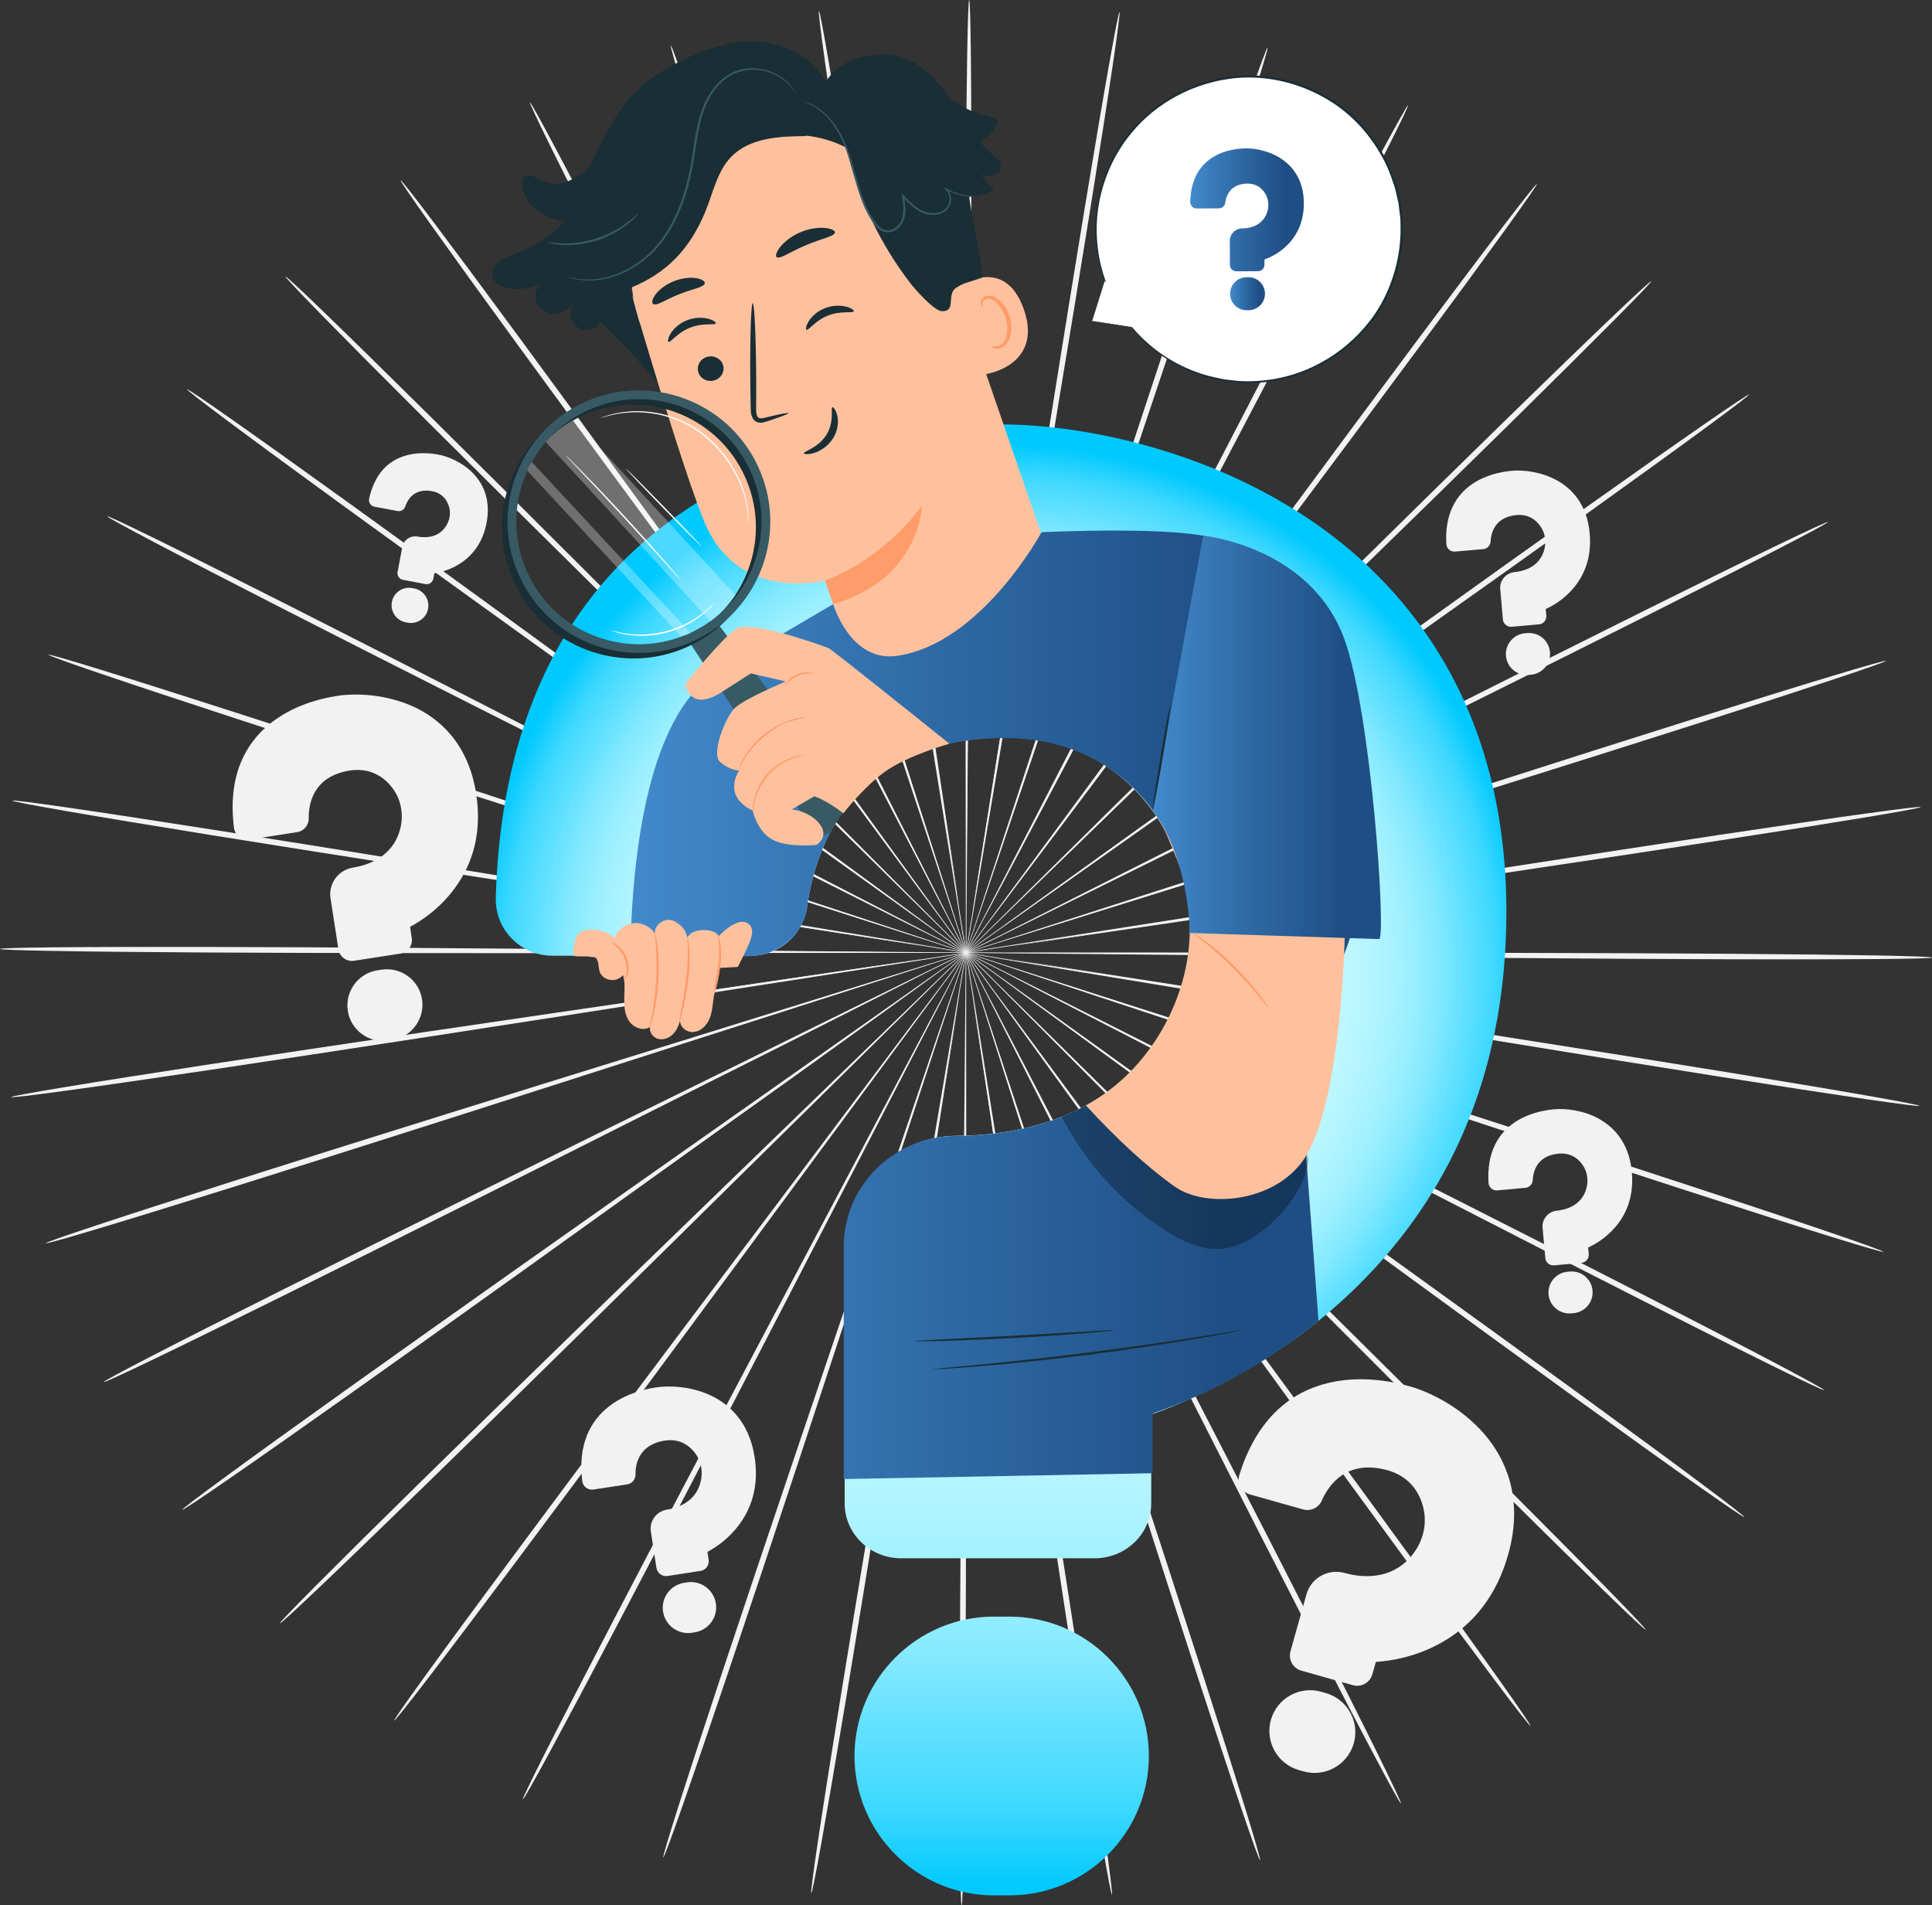 <?xml version="1.0" encoding="UTF-8"?>
<svg id="Layer_2" data-name="Layer 2" xmlns="http://www.w3.org/2000/svg" xmlns:xlink="http://www.w3.org/1999/xlink" viewBox="0 0 650 641.01">
  <rect x="0" y="0" width="650" height="641.01" fill="#333333" stroke="none"/>
  <defs>
    <style>
      .cls-1 {
        fill: url(#linear-gradient-2);
      }

      .cls-2 {
        fill: #fff;
      }

      .cls-3 {
        fill: url(#_70-3);
      }

      .cls-4 {
        fill: url(#radial-gradient);
      }

      .cls-5 {
        fill: url(#_70);
      }

      .cls-6 {
        opacity: .3;
      }

      .cls-7 {
        fill: url(#_70-4);
      }

      .cls-8 {
        fill: #ffc19d;
      }

      .cls-9 {
        fill: #ff9c6a;
      }

      .cls-10 {
        fill: #375a64;
      }

      .cls-11 {
        fill: url(#linear-gradient);
      }

      .cls-12 {
        fill: url(#_70-2);
      }

      .cls-13 {
        fill: #1a2e35;
      }

      .cls-14 {
        fill: #f2f2f2;
      }
    </style>
    <linearGradient id="_70" data-name="  70" x1="400.43" y1="70.59" x2="438.67" y2="70.59" gradientUnits="userSpaceOnUse">
      <stop offset="0" stop-color="#428acc"/>
      <stop offset=".42" stop-color="#2f6aa5"/>
      <stop offset=".83" stop-color="#1f4e84"/>
    </linearGradient>
    <linearGradient id="_70-2" data-name="  70" x1="413.84" y1="98.83" x2="425.59" y2="98.83" xlink:href="#_70"/>
    <radialGradient id="radial-gradient" cx="336.8" cy="326.57" fx="336.8" fy="326.57" r="177.03" gradientUnits="userSpaceOnUse">
      <stop offset="0" stop-color="#dbffff"/>
      <stop offset=".38" stop-color="#d9feff"/>
      <stop offset=".52" stop-color="#d2fcff"/>
      <stop offset=".62" stop-color="#c6f9ff"/>
      <stop offset=".7" stop-color="#b5f5ff"/>
      <stop offset=".77" stop-color="#9ff0ff"/>
      <stop offset=".83" stop-color="#84e9ff"/>
      <stop offset=".88" stop-color="#63e1ff"/>
      <stop offset=".94" stop-color="#3ed8ff"/>
      <stop offset=".98" stop-color="#15ceff"/>
      <stop offset="1" stop-color="#00c9ff"/>
    </radialGradient>
    <linearGradient id="linear-gradient" x1="337.01" y1="179.19" x2="337.01" y2="635.39" gradientUnits="userSpaceOnUse">
      <stop offset="0" stop-color="#dbffff"/>
      <stop offset=".38" stop-color="#d9feff"/>
      <stop offset=".52" stop-color="#d2fcff"/>
      <stop offset=".62" stop-color="#c6f9ff"/>
      <stop offset=".7" stop-color="#b5f5ff"/>
      <stop offset=".77" stop-color="#9ff0ff"/>
      <stop offset=".83" stop-color="#84e9ff"/>
      <stop offset=".88" stop-color="#63e1ff"/>
      <stop offset=".94" stop-color="#3ed8ff"/>
      <stop offset=".98" stop-color="#15ceff"/>
      <stop offset="1" stop-color="#00c9ff"/>
    </linearGradient>
    <linearGradient id="linear-gradient-2" x1="351.36" y1="179.19" x2="351.36" y2="635.39" xlink:href="#linear-gradient"/>
    <linearGradient id="_70-3" data-name="  70" x1="212.06" y1="338.03" x2="455.67" y2="338.03" xlink:href="#_70"/>
    <linearGradient id="_70-4" data-name="  70" x1="387.78" y1="248.07" x2="464.6" y2="248.07" xlink:href="#_70"/>
  </defs>
  <g id="Layer_2-2" data-name="Layer 2">
    <g>
      <g>
        <path class="cls-14" d="M417.61,321.46c-64.18-.61-122.27-1.16-164.37-1.56-21-.1-38.01-.18-49.81-.24-5.85,.01-10.4,.02-13.54,.03-1.52,.02-2.68,.04-3.52,.05-.79,.02-1.2,.04-1.2,.06s.41,.05,1.2,.08c.84,.02,2.01,.05,3.52,.08,3.14,.04,7.69,.1,13.54,.17,11.81,.06,28.81,.15,49.81,.27,42.1,.03,100.19,.06,164.38,.1,64.16,0,122.25,.08,164.31,.38,21.03,.15,38.05,.35,49.81,.57,5.88,.11,10.45,.23,13.54,.35,3.1,.12,4.72,.24,4.72,.35,0,.11-1.63,.22-4.72,.3-3.1,.09-7.66,.16-13.55,.21-11.76,.1-28.78,.13-49.81,.07-42.06-.12-100.15-.62-164.3-1.28Z"/>
        <path class="cls-14" d="M416.34,335.75c-63.31-10.44-120.6-19.89-162.12-26.74-20.73-3.32-37.52-6-49.17-7.86-5.78-.88-10.28-1.57-13.38-2.04-1.5-.21-2.66-.37-3.49-.49-.79-.1-1.19-.14-1.2-.12,0,.02,.39,.11,1.17,.26,.82,.15,1.97,.36,3.47,.62,3.1,.52,7.59,1.28,13.35,2.25,11.65,1.87,28.43,4.57,49.16,7.9,41.59,6.47,98.96,15.41,162.37,25.28,63.38,9.82,120.76,18.8,162.25,25.54,20.75,3.37,37.53,6.17,49.11,8.2,5.79,1.01,10.28,1.83,13.32,2.42,3.04,.59,4.63,.96,4.61,1.08-.02,.11-1.64-.03-4.72-.42-3.07-.39-7.6-1.01-13.42-1.86-11.64-1.7-28.45-4.28-49.22-7.56-41.53-6.56-98.84-15.97-162.1-26.46Z"/>
        <path class="cls-14" d="M412.8,349.65c-60.85-20.15-115.91-38.38-155.83-51.6-19.94-6.49-36.09-11.75-47.3-15.4-5.57-1.77-9.9-3.14-12.89-4.09-1.45-.44-2.57-.78-3.37-1.02-.76-.22-1.16-.32-1.16-.3,0,.02,.37,.17,1.12,.44,.79,.27,1.89,.66,3.32,1.16,2.98,1,7.29,2.44,12.82,4.29,11.21,3.66,27.35,8.93,47.29,15.44,40.04,12.85,95.27,30.58,156.31,50.17,61.02,19.53,116.25,37.31,156.15,50.42,19.95,6.55,36.08,11.93,47.19,15.73,5.56,1.9,9.86,3.41,12.77,4.46,2.91,1.06,4.41,1.67,4.38,1.78-.04,.11-1.62-.28-4.59-1.14-2.97-.86-7.34-2.18-12.95-3.92-11.22-3.48-27.42-8.64-47.4-15.11-39.96-12.93-95.05-31.12-155.86-51.31Z"/>
        <path class="cls-14" d="M407.1,362.83c-56.88-29.33-108.35-55.88-145.66-75.12-18.66-9.51-33.77-17.21-44.25-22.55-5.22-2.61-9.28-4.64-12.08-6.04-1.36-.66-2.41-1.17-3.16-1.54-.72-.34-1.09-.5-1.1-.48-.01,.02,.34,.23,1.03,.61,.74,.39,1.76,.94,3.1,1.66,2.78,1.44,6.81,3.54,11.98,6.23,10.48,5.35,25.58,13.06,44.24,22.58,37.48,18.91,89.2,44.99,146.35,73.81,57.14,28.77,108.84,54.89,146.16,74.03,18.66,9.56,33.72,17.37,44.09,22.85,5.19,2.74,9.2,4.89,11.9,6.39,2.7,1.5,4.09,2.33,4.04,2.43-.05,.1-1.55-.53-4.35-1.85-2.8-1.31-6.9-3.3-12.16-5.89-10.52-5.18-25.69-12.79-44.39-22.28-37.4-18.97-88.9-45.48-145.73-74.84Z"/>
        <path class="cls-14" d="M399.37,374.96c-51.53-37.74-98.16-71.9-131.96-96.65-16.92-12.27-30.62-22.2-40.14-29.1-4.74-3.38-8.43-6.01-10.97-7.83-1.24-.86-2.19-1.53-2.88-2-.65-.44-1-.66-1.01-.64-.01,.02,.3,.28,.92,.76,.67,.5,1.59,1.2,2.8,2.11,2.52,1.86,6.16,4.54,10.85,8,9.51,6.9,23.2,16.84,40.11,29.12,34.03,24.45,80.97,58.19,132.85,95.46,51.88,37.22,98.81,71,132.63,95.65,16.91,12.32,30.56,22.36,39.93,29.37,4.69,3.5,8.31,6.25,10.74,8.14,2.43,1.89,3.67,2.93,3.6,3.03-.07,.09-1.45-.77-4-2.49-2.56-1.73-6.29-4.32-11.08-7.69-9.57-6.74-23.35-16.6-40.32-28.85-33.93-24.5-80.6-58.63-132.08-96.39Z"/>
        <path class="cls-14" d="M389.81,385.75c-44.95-45.19-85.63-86.08-115.11-115.72-14.78-14.71-26.75-26.63-35.06-34.9-4.15-4.07-7.37-7.23-9.6-9.42-1.09-1.04-1.93-1.85-2.53-2.42-.58-.54-.88-.81-.9-.79-.02,.02,.25,.32,.79,.89,.58,.6,1.38,1.43,2.43,2.52,2.19,2.22,5.37,5.43,9.45,9.56,8.3,8.28,20.26,20.2,35.03,34.92,29.76,29.37,70.81,69.9,116.18,114.68,45.38,44.72,86.4,85.29,115.93,114.83,14.76,14.77,26.66,26.77,34.81,35.13,4.08,4.18,7.22,7.45,9.33,9.69,2.1,2.24,3.17,3.46,3.08,3.54-.08,.08-1.31-.98-3.56-3.08-2.25-2.1-5.54-5.23-9.73-9.29-8.39-8.13-20.45-19.98-35.27-34.68-29.66-29.41-70.38-70.27-115.27-115.47Z"/>
        <path class="cls-14" d="M378.68,394.95c-37.28-51.53-71.01-98.16-95.46-131.97-12.28-16.8-22.22-30.41-29.13-39.85-3.45-4.65-6.14-8.28-8-10.78-.91-1.2-1.61-2.12-2.11-2.78-.48-.62-.74-.93-.76-.92-.02,.01,.2,.35,.64,1,.48,.68,1.14,1.63,2,2.86,1.82,2.53,4.45,6.19,7.83,10.9,6.9,9.45,16.83,23.06,29.1,39.87,24.76,33.58,58.92,79.91,96.67,131.1,37.77,51.14,71.9,97.5,96.41,131.21,12.26,16.85,22.11,30.54,28.85,40.05,3.37,4.75,5.96,8.46,7.68,11,1.72,2.54,2.58,3.91,2.49,3.97-.09,.07-1.14-1.17-3.03-3.58-1.9-2.42-4.64-6.02-8.15-10.67-7.01-9.32-17.05-22.87-29.38-39.67-24.66-33.6-58.44-80.22-95.65-131.75Z"/>
        <path class="cls-14" d="M366.23,402.32c-28.65-56.65-54.57-107.91-73.36-145.06-9.47-18.49-17.13-33.46-22.45-43.85-2.67-5.13-4.76-9.12-6.19-11.88-.71-1.32-1.26-2.34-1.65-3.07-.38-.69-.58-1.03-.61-1.02-.02,.01,.14,.38,.47,1.09,.36,.74,.87,1.78,1.53,3.13,1.39,2.78,3.41,6.8,6.01,11.97,5.31,10.4,12.97,25.37,22.42,43.87,19.13,36.99,45.53,88.01,74.7,144.4,29.2,56.33,55.56,107.39,74.42,144.46,9.43,18.53,17,33.57,22.14,44,2.57,5.22,4.54,9.28,5.84,12.05,1.3,2.77,1.93,4.26,1.82,4.31-.11,.05-.94-1.33-2.43-4.01-1.49-2.68-3.63-6.66-6.36-11.8-5.45-10.28-13.22-25.22-22.73-43.71-19.03-36.99-45-88.24-73.58-144.88Z"/>
        <path class="cls-14" d="M352.75,407.67c-19.25-60.39-36.67-115.03-49.3-154.64-6.4-19.73-11.58-35.7-15.18-46.79-1.82-5.48-3.24-9.75-4.22-12.69-.49-1.42-.87-2.51-1.14-3.29-.26-.74-.41-1.11-.44-1.1-.02,0,.08,.4,.29,1.15,.24,.79,.57,1.9,1.01,3.33,.93,2.96,2.28,7.25,4.02,12.75,3.59,11.09,8.76,27.07,15.14,46.8,13,39.49,30.93,93.98,50.74,154.19,19.85,60.16,37.74,114.67,50.45,154.21,6.36,19.77,11.43,35.79,14.85,46.89,1.71,5.55,3.01,9.87,3.85,12.81,.84,2.94,1.23,4.5,1.11,4.54-.11,.04-.72-1.46-1.76-4.33-1.04-2.88-2.53-7.14-4.4-12.64-3.74-11-9.03-26.95-15.47-46.69-12.89-39.48-30.36-94.12-49.55-154.49Z"/>
        <path class="cls-14" d="M338.59,410.87c-9.38-62.62-17.87-119.29-24.02-160.36-3.17-20.48-5.74-37.05-7.52-48.56-.93-5.7-1.65-10.13-2.14-13.19-.26-1.47-.46-2.61-.6-3.42-.14-.77-.23-1.16-.25-1.16-.02,0,.01,.4,.11,1.18,.11,.82,.26,1.96,.46,3.44,.45,3.07,1.1,7.51,1.94,13.22,1.77,11.51,4.33,28.09,7.49,48.57,6.53,41.02,15.54,97.61,25.5,160.14,10,62.49,18.97,119.1,25.21,160.12,3.12,20.51,5.58,37.12,7.18,48.61,.8,5.75,1.39,10.21,1.76,13.25,.36,3.03,.49,4.64,.38,4.65-.12,.02-.47-1.55-1.05-4.55-.57-3-1.36-7.44-2.32-13.16-1.94-11.44-4.62-28.02-7.83-48.51-6.43-40.99-14.96-97.66-24.29-160.26Z"/>
        <path class="cls-14" d="M324.09,411.84c.58-63.3,1.1-120.58,1.48-162.1,.09-20.71,.16-37.48,.21-49.12-.02-5.77-.03-10.26-.04-13.36-.02-1.5-.04-2.65-.05-3.47-.02-.78-.04-1.18-.07-1.18-.02,0-.05,.4-.08,1.18-.02,.83-.05,1.98-.08,3.47-.04,3.1-.09,7.59-.16,13.36-.06,11.64-.14,28.41-.24,49.12,0,41.52,0,98.8,0,162.1,.05,63.27,0,120.56-.29,162.04-.14,20.74-.33,37.52-.55,49.12-.11,5.8-.23,10.3-.34,13.36-.12,3.05-.24,4.66-.35,4.66-.12,0-.22-1.6-.31-4.66-.09-3.05-.17-7.56-.22-13.36-.11-11.6-.15-28.38-.1-49.12,.09-41.48,.57-98.77,1.2-162.03Z"/>
        <path class="cls-14" d="M309.61,410.59c10.55-62.44,20.1-118.94,27.02-159.9,3.35-20.45,6.06-37,7.94-48.5,.89-5.7,1.58-10.14,2.06-13.2,.21-1.48,.38-2.62,.5-3.44,.1-.78,.14-1.18,.12-1.18-.03,0-.12,.39-.27,1.16-.15,.81-.36,1.95-.63,3.42-.53,3.06-1.29,7.48-2.27,13.17-1.89,11.49-4.62,28.04-7.98,48.49-6.54,41.02-15.56,97.6-25.53,160.14-9.91,62.51-18.98,119.1-25.8,160.03-3.4,20.46-6.24,37.02-8.28,48.44-1.02,5.71-1.85,10.14-2.45,13.14-.6,3-.97,4.56-1.09,4.54-.12-.02,.03-1.62,.42-4.65,.39-3.03,1.02-7.49,1.88-13.23,1.71-11.48,4.32-28.06,7.64-48.54,6.63-40.96,16.13-97.48,26.72-159.88Z"/>
        <path class="cls-14" d="M295.5,407.11c20.39-60.02,38.84-114.34,52.22-153.71,6.57-19.67,11.89-35.6,15.59-46.66,1.79-5.49,3.18-9.77,4.14-12.72,.45-1.43,.79-2.53,1.04-3.32,.23-.75,.33-1.14,.3-1.15-.02,0-.18,.36-.45,1.1-.28,.78-.67,1.87-1.17,3.28-1.01,2.94-2.47,7.19-4.34,12.65-3.7,11.06-9.04,26.98-15.62,46.64-13.01,39.49-30.95,93.97-50.78,154.18-19.77,60.19-37.76,114.67-51.03,154.02-6.63,19.68-12.07,35.58-15.92,46.55-1.92,5.48-3.45,9.73-4.52,12.59-1.07,2.87-1.69,4.35-1.8,4.32-.11-.04,.29-1.6,1.16-4.53,.87-2.93,2.21-7.24,3.97-12.77,3.52-11.07,8.75-27.04,15.29-46.75,13.09-39.42,31.5-93.76,51.93-153.73Z"/>
        <path class="cls-14" d="M282.14,401.49c29.71-56.11,56.6-106.89,76.08-143.69,9.63-18.41,17.43-33.31,22.84-43.66,2.64-5.15,4.7-9.15,6.12-11.91,.67-1.34,1.19-2.38,1.56-3.12,.34-.71,.51-1.07,.48-1.09-.02-.01-.23,.33-.62,1.02-.4,.73-.95,1.74-1.68,3.06-1.46,2.74-3.58,6.71-6.31,11.82-5.42,10.34-13.23,25.24-22.87,43.64-19.15,36.98-45.57,87.99-74.76,144.37-29.13,56.37-55.6,107.37-74.98,144.18-9.69,18.41-17.6,33.27-23.14,43.5-2.77,5.12-4.95,9.07-6.47,11.74-1.51,2.67-2.36,4.04-2.47,3.99-.1-.05,.54-1.53,1.87-4.29,1.33-2.76,3.34-6.81,5.96-12,5.25-10.38,12.96-25.35,22.57-43.79,19.21-36.9,46.06-87.7,75.8-143.76Z"/>
        <path class="cls-14" d="M269.83,393.88c38.24-50.84,72.84-96.85,97.93-130.2,12.43-16.7,22.49-30.21,29.48-39.6,3.43-4.67,6.09-8.31,7.93-10.82,.87-1.22,1.55-2.16,2.03-2.84,.45-.64,.67-.98,.65-1-.02-.01-.28,.29-.77,.91-.51,.66-1.22,1.57-2.14,2.76-1.88,2.48-4.6,6.08-8.1,10.7-6.99,9.38-17.07,22.89-29.51,39.58-24.77,33.57-58.95,79.89-96.72,131.07-37.71,51.18-71.93,97.48-96.91,130.85-12.49,16.69-22.65,30.15-29.75,39.4-3.55,4.62-6.33,8.2-8.25,10.6-1.92,2.4-2.97,3.63-3.07,3.56-.09-.07,.78-1.43,2.52-3.95,1.75-2.52,4.37-6.21,7.79-10.93,6.83-9.45,16.81-23.04,29.23-39.78,24.83-33.48,59.4-79.52,97.66-130.31Z"/>
        <path class="cls-14" d="M258.88,384.46c45.79-44.36,87.23-84.5,117.27-113.59,14.91-14.59,26.98-26.39,35.37-34.59,4.12-4.09,7.33-7.28,9.55-9.48,1.06-1.07,1.87-1.9,2.45-2.49,.55-.57,.82-.87,.8-.88-.02-.02-.32,.25-.9,.78-.61,.57-1.45,1.36-2.55,2.4-2.25,2.16-5.51,5.3-9.69,9.33-8.39,8.19-20.47,19.99-35.39,34.57-29.77,29.36-70.84,69.87-116.22,114.64-45.32,44.78-86.43,85.26-116.37,114.39-14.97,14.57-27.13,26.31-35.61,34.35-4.24,4.02-7.55,7.13-9.82,9.2-2.27,2.08-3.51,3.13-3.59,3.04-.08-.08,.99-1.29,3.12-3.51,2.12-2.22,5.3-5.46,9.42-9.6,8.24-8.28,20.24-20.18,35.15-34.81,29.8-29.27,71.22-69.45,117.02-113.75Z"/>
        <path class="cls-14" d="M249.55,373.49c52.23-36.79,99.5-70.09,133.76-94.22,17.03-12.12,30.82-21.93,40.39-28.75,4.72-3.41,8.39-6.06,10.92-7.9,1.21-.9,2.15-1.59,2.82-2.09,.63-.48,.94-.73,.93-.75-.01-.02-.36,.19-1.02,.63-.69,.47-1.65,1.13-2.9,1.98-2.56,1.79-6.28,4.39-11.05,7.73-9.58,6.81-23.37,16.61-40.41,28.72-34.04,24.44-80.99,58.16-132.88,95.42-51.83,37.28-98.83,70.97-132.99,95.15-17.08,12.1-30.95,21.82-40.59,28.47-4.82,3.33-8.58,5.88-11.15,7.58-2.57,1.7-3.96,2.55-4.03,2.45-.07-.09,1.18-1.12,3.63-2.99,2.45-1.87,6.1-4.58,10.82-8.04,9.44-6.92,23.18-16.83,40.21-28.99,34.06-24.34,81.3-57.68,133.54-94.41Z"/>
        <path class="cls-14" d="M242.07,361.21c57.42-28.29,109.39-53.88,147.05-72.44,18.74-9.35,33.92-16.91,44.45-22.17,5.2-2.64,9.25-4.7,12.04-6.12,1.34-.7,2.37-1.24,3.11-1.63,.7-.37,1.05-.58,1.04-.6s-.39,.14-1.1,.47c-.75,.36-1.81,.86-3.17,1.51-2.82,1.38-6.89,3.37-12.14,5.93-10.54,5.25-25.72,12.8-44.47,22.14-37.49,18.89-89.22,44.96-146.37,73.76-57.11,28.83-108.86,54.86-146.44,73.48-18.79,9.31-34.03,16.78-44.61,21.86-5.29,2.54-9.41,4.49-12.22,5.77-2.81,1.28-4.31,1.91-4.37,1.8-.05-.1,1.35-.93,4.06-2.4,2.72-1.47,6.75-3.59,11.96-6.28,10.42-5.38,25.56-13.05,44.31-22.44,37.5-18.79,89.45-44.43,146.87-72.66Z"/>
        <path class="cls-14" d="M236.63,347.93c61.22-19.02,116.62-36.24,156.78-48.72,20-6.32,36.19-11.44,47.44-15,5.56-1.8,9.88-3.2,12.87-4.17,1.44-.48,2.54-.86,3.33-1.12,.75-.26,1.13-.41,1.12-.43,0-.02-.4,.07-1.17,.29-.8,.24-1.92,.57-3.38,.99-3,.92-7.35,2.26-12.93,3.97-11.25,3.55-27.44,8.65-47.45,14.96-40.04,12.84-95.28,30.56-156.32,50.13-60.99,19.61-116.26,37.29-156.34,49.85-20.04,6.28-36.28,11.29-47.54,14.67-5.63,1.69-10.01,2.97-12.99,3.8-2.98,.83-4.57,1.21-4.6,1.1-.04-.11,1.48-.71,4.39-1.74,2.92-1.03,7.24-2.5,12.81-4.34,11.15-3.7,27.33-8.92,47.34-15.28,40.03-12.74,95.42-30,156.63-48.96Z"/>
        <path class="cls-14" d="M233.38,333.96c63.49-9.29,120.95-17.69,162.6-23.79,20.76-3.14,37.57-5.68,49.24-7.45,5.78-.92,10.27-1.63,13.37-2.12,1.49-.26,2.65-.45,3.47-.59,.78-.14,1.18-.23,1.17-.25,0-.02-.41,.01-1.2,.11-.83,.11-1.99,.26-3.49,.46-3.11,.44-7.61,1.09-13.4,1.92-11.67,1.76-28.48,4.29-49.24,7.41-41.59,6.47-98.97,15.39-162.37,25.25-63.36,9.9-120.76,18.78-162.35,24.96-20.79,3.09-37.63,5.52-49.29,7.11-5.83,.8-10.36,1.38-13.43,1.74-3.08,.36-4.7,.49-4.72,.37-.02-.11,1.57-.47,4.62-1.03,3.04-.57,7.54-1.34,13.35-2.3,11.6-1.92,28.41-4.57,49.19-7.75,41.56-6.37,99.02-14.82,162.49-24.05Z"/>
        <path class="cls-14" d="M232.39,319.67c64.19,.53,122.27,1.01,164.37,1.36,21,.07,38.01,.13,49.81,.18,5.85-.02,10.4-.04,13.54-.05,1.52-.02,2.69-.04,3.52-.05,.79-.02,1.2-.04,1.2-.07,0-.02-.41-.05-1.2-.08-.84-.02-2.01-.04-3.52-.08-3.14-.04-7.69-.09-13.54-.15-11.81-.05-28.81-.12-49.81-.21-42.1,.02-100.19,.06-164.38,.1-64.16,.09-122.25,.07-164.31-.18-21.03-.12-38.05-.3-49.81-.51-5.88-.1-10.45-.22-13.54-.33C1.62,319.48,0,319.37,0,319.25c0-.11,1.63-.22,4.72-.31,3.1-.09,7.66-.17,13.55-.23,11.76-.12,28.78-.16,49.81-.13,42.06,.07,100.15,.5,164.31,1.08Z"/>
        <path class="cls-14" d="M233.65,305.38c63.32,10.36,120.62,19.74,162.16,26.54,20.74,3.29,37.52,5.95,49.18,7.8,5.78,.87,10.28,1.55,13.39,2.02,1.5,.21,2.66,.37,3.49,.49,.79,.1,1.19,.14,1.2,.12,0-.02-.39-.11-1.17-.26-.82-.15-1.97-.35-3.47-.62-3.1-.52-7.59-1.27-13.35-2.23-11.66-1.86-28.44-4.53-49.17-7.84-41.6-6.42-98.98-15.28-162.4-25.08-63.39-9.74-120.78-18.65-162.29-25.34-20.75-3.34-37.54-6.13-49.12-8.14-5.79-1.01-10.29-1.82-13.33-2.41-3.04-.59-4.63-.96-4.61-1.07,.02-.11,1.64,.03,4.72,.41,3.07,.38,7.6,1.01,13.42,1.85,11.64,1.68,28.46,4.24,49.23,7.5,41.54,6.51,98.86,15.85,162.14,26.25Z"/>
        <path class="cls-14" d="M237.16,291.47c60.87,20.07,115.96,38.23,155.9,51.4,19.95,6.47,36.1,11.71,47.32,15.34,5.57,1.76,9.9,3.13,12.9,4.08,1.45,.44,2.57,.78,3.37,1.02,.76,.22,1.16,.32,1.16,.3,0-.02-.37-.17-1.12-.44-.79-.27-1.89-.66-3.32-1.15-2.98-.99-7.29-2.43-12.83-4.28-11.21-3.65-27.36-8.89-47.31-15.38-40.05-12.8-95.31-30.46-156.37-49.98-61.05-19.46-116.3-37.16-156.22-50.22-19.96-6.53-36.09-11.88-47.21-15.67-5.56-1.89-9.87-3.39-12.77-4.45-2.91-1.06-4.42-1.67-4.38-1.78,.04-.11,1.62,.28,4.59,1.14,2.97,.85,7.34,2.17,12.96,3.9,11.23,3.47,27.43,8.61,47.42,15.05,39.98,12.88,95.09,31,155.92,51.11Z"/>
        <path class="cls-14" d="M242.85,278.29c56.92,29.26,108.42,55.74,145.76,74.94,18.67,9.49,33.79,17.16,44.28,22.5,5.22,2.6,9.28,4.63,12.09,6.03,1.36,.66,2.41,1.17,3.16,1.53,.72,.34,1.09,.5,1.1,.48,.01-.02-.34-.23-1.03-.61-.74-.39-1.76-.94-3.1-1.65-2.78-1.44-6.81-3.53-11.99-6.21-10.49-5.34-25.6-13.03-44.27-22.53-37.51-18.86-89.26-44.88-146.44-73.63-57.18-28.69-108.91-54.76-146.25-73.85-18.67-9.54-33.75-17.33-44.12-22.79-5.19-2.73-9.2-4.88-11.91-6.37-2.7-1.49-4.1-2.33-4.04-2.43,.05-.1,1.55,.53,4.35,1.84,2.8,1.31,6.9,3.29,12.17,5.87,10.53,5.17,25.71,12.76,44.42,22.23,37.43,18.92,88.96,45.37,145.83,74.66Z"/>
        <path class="cls-14" d="M250.57,266.15c51.58,37.68,98.25,71.77,132.09,96.49,16.94,12.25,30.65,22.16,40.17,29.05,4.74,3.38,8.43,6,10.98,7.82,1.24,.86,2.2,1.53,2.88,2,.65,.44,1,.66,1.01,.64,.01-.02-.3-.28-.92-.76-.67-.5-1.59-1.2-2.8-2.11-2.52-1.85-6.17-4.54-10.86-7.98-9.52-6.89-23.22-16.82-40.15-29.07-34.06-24.41-81.05-58.09-132.97-95.3-51.93-37.16-98.9-70.87-132.75-95.49-16.93-12.3-30.58-22.32-39.97-29.32-4.69-3.5-8.32-6.24-10.75-8.13-2.43-1.89-3.68-2.93-3.61-3.02,.07-.09,1.45,.76,4.01,2.49,2.56,1.72,6.3,4.31,11.09,7.67,9.58,6.73,23.37,16.57,40.35,28.8,33.97,24.46,80.68,58.53,132.2,96.22Z"/>
        <path class="cls-14" d="M260.1,255.34c45.01,45.13,85.74,85.97,115.26,115.57,14.8,14.7,26.78,26.59,35.1,34.86,4.15,4.06,7.38,7.22,9.61,9.41,1.09,1.04,1.93,1.84,2.53,2.42,.58,.54,.88,.81,.9,.79,.02-.02-.25-.32-.79-.89-.58-.6-1.39-1.43-2.43-2.51-2.2-2.22-5.38-5.43-9.47-9.55-8.31-8.27-20.29-20.17-35.08-34.88-29.79-29.34-70.9-69.81-116.32-114.54-45.43-44.67-86.51-85.18-116.07-114.69-14.78-14.75-26.69-26.74-34.86-35.09-4.08-4.17-7.23-7.44-9.34-9.68-2.11-2.24-3.17-3.46-3.09-3.54,.08-.08,1.31,.98,3.57,3.07,2.26,2.09,5.54,5.22,9.74,9.28,8.41,8.12,20.47,19.95,35.32,34.64,29.69,29.37,70.47,70.19,115.42,115.33Z"/>
        <path class="cls-14" d="M271.23,246.13c37.34,51.48,71.14,98.08,95.63,131.85,12.3,16.79,22.26,30.38,29.18,39.81,3.46,4.65,6.15,8.27,8.01,10.77,.91,1.2,1.61,2.12,2.12,2.78,.48,.62,.74,.93,.76,.92,.02-.01-.2-.35-.64-1-.48-.68-1.14-1.63-2.01-2.85-1.82-2.53-4.46-6.19-7.84-10.89-6.91-9.44-16.86-23.04-29.15-39.83-24.81-33.55-59.03-79.84-96.84-130.98-37.84-51.09-72.03-97.41-96.57-131.09-12.28-16.84-22.15-30.51-28.9-40.01-3.38-4.75-5.97-8.46-7.7-10.99-1.73-2.54-2.59-3.9-2.49-3.97,.1-.07,1.14,1.17,3.04,3.58,1.9,2.41,4.65,6.01,8.16,10.66,7.02,9.31,17.08,22.85,29.43,39.64,24.7,33.57,58.54,80.14,95.82,131.63Z"/>
        <path class="cls-14" d="M283.67,238.75c28.72,56.61,54.71,107.84,73.55,144.97,9.49,18.48,17.17,33.44,22.51,43.82,2.68,5.13,4.77,9.12,6.21,11.87,.71,1.32,1.26,2.34,1.65,3.07,.38,.69,.59,1.03,.61,1.02,.02-.01-.14-.38-.48-1.09-.36-.74-.87-1.78-1.53-3.13-1.4-2.78-3.42-6.8-6.02-11.96-5.33-10.39-13-25.36-22.48-43.84-19.18-36.96-45.65-87.95-74.89-144.3-29.27-56.3-55.7-107.32-74.61-144.37-9.46-18.52-17.04-33.55-22.2-43.98-2.58-5.21-4.56-9.27-5.86-12.05-1.3-2.77-1.94-4.25-1.83-4.31,.1-.05,.94,1.33,2.43,4,1.49,2.68,3.64,6.65,6.37,11.79,5.46,10.27,13.25,25.2,22.78,43.68,19.07,36.97,45.11,88.18,73.77,144.79Z"/>
        <path class="cls-14" d="M297.14,233.38c19.33,60.36,36.82,114.98,49.5,154.58,6.42,19.72,11.62,35.68,15.24,46.77,1.83,5.48,3.26,9.74,4.24,12.69,.49,1.42,.87,2.51,1.14,3.29,.27,.74,.41,1.11,.44,1.1,.02,0-.08-.4-.3-1.15-.24-.79-.58-1.89-1.01-3.33-.94-2.96-2.29-7.24-4.04-12.75-3.6-11.09-8.79-27.06-15.2-46.78-13.05-39.48-31.05-93.94-50.94-154.12-19.93-60.14-37.89-114.62-50.65-154.15-6.38-19.76-11.47-35.78-14.91-46.87-1.72-5.55-3.02-9.87-3.86-12.81s-1.23-4.5-1.12-4.54c.11-.04,.72,1.46,1.77,4.33,1.05,2.88,2.54,7.13,4.41,12.63,3.75,10.99,9.06,26.94,15.53,46.67,12.94,39.46,30.48,94.08,49.75,154.43Z"/>
        <path class="cls-14" d="M311.3,230.16c9.46,62.61,18.02,119.27,24.22,160.33,3.2,20.47,5.79,37.04,7.58,48.55,.93,5.69,1.66,10.13,2.16,13.18,.26,1.47,.46,2.61,.6,3.42,.14,.77,.23,1.16,.26,1.16,.02,0-.01-.4-.11-1.18-.11-.82-.27-1.96-.47-3.44-.45-3.07-1.11-7.51-1.95-13.22-1.79-11.51-4.36-28.08-7.55-48.56-6.58-41.01-15.67-97.59-25.71-160.11-10.08-62.48-19.12-119.08-25.42-160.09-3.15-20.5-5.62-37.11-7.24-48.6-.81-5.74-1.41-10.21-1.77-13.25-.37-3.03-.5-4.64-.38-4.65,.12-.02,.48,1.55,1.05,4.55,.58,3,1.36,7.44,2.34,13.16,1.95,11.44,4.65,28.01,7.89,48.5,6.48,40.98,15.09,97.64,24.49,160.23Z"/>
        <path class="cls-14" d="M325.79,229.17c-.5,63.3-.95,120.58-1.27,162.1-.06,20.71-.11,37.48-.15,49.12,.02,5.77,.04,10.26,.06,13.36,.02,1.5,.04,2.65,.05,3.47,.02,.78,.04,1.18,.07,1.18,.02,0,.05-.4,.08-1.18,.02-.83,.04-1.98,.08-3.47,.03-3.1,.08-7.59,.15-13.36,.04-11.64,.1-28.41,.18-49.12-.05-41.52-.12-98.8-.2-162.1-.13-63.27-.15-120.56,.08-162.04,.11-20.74,.28-37.52,.48-49.12,.1-5.8,.21-10.3,.33-13.36C325.83,1.6,325.95,0,326.07,0c.12,0,.22,1.6,.32,4.66,.09,3.05,.18,7.56,.24,13.36,.13,11.6,.19,28.38,.16,49.12-.04,41.48-.44,98.77-.99,162.03Z"/>
        <path class="cls-14" d="M340.28,230.41c-10.47,62.45-19.94,118.97-26.81,159.93-3.32,20.45-6.01,37.01-7.88,48.51-.88,5.7-1.57,10.14-2.04,13.2-.21,1.48-.37,2.62-.49,3.44-.1,.78-.14,1.18-.12,1.18,.03,0,.11-.39,.26-1.16,.15-.81,.36-1.95,.63-3.42,.52-3.06,1.28-7.48,2.25-13.17,1.88-11.5,4.58-28.05,7.92-48.5,6.49-41.03,15.43-97.62,25.32-160.17,9.83-62.52,18.83-119.12,25.59-160.06,3.38-20.47,6.19-37.02,8.22-48.45,1.02-5.71,1.84-10.14,2.43-13.14,.6-3,.97-4.56,1.08-4.55,.12,.02-.03,1.62-.41,4.65-.39,3.03-1.01,7.49-1.86,13.23-1.7,11.48-4.28,28.07-7.58,48.55-6.57,40.97-16,97.5-26.52,159.91Z"/>
        <path class="cls-14" d="M354.39,233.86c-20.31,60.05-38.69,114.38-52.02,153.77-6.55,19.68-11.85,35.61-15.53,46.68-1.78,5.49-3.17,9.77-4.12,12.72-.44,1.43-.79,2.53-1.03,3.32-.22,.75-.33,1.14-.3,1.15,.02,0,.18-.37,.45-1.1,.28-.78,.66-1.87,1.17-3.28,1-2.94,2.46-7.19,4.33-12.66,3.69-11.06,9-26.99,15.56-46.66,12.95-39.51,30.83-94.01,50.58-154.24,19.69-60.21,37.61-114.71,50.83-154.09,6.6-19.69,12.02-35.6,15.86-46.57,1.92-5.48,3.44-9.73,4.5-12.6,1.07-2.87,1.69-4.36,1.8-4.32,.11,.04-.28,1.6-1.15,4.53-.86,2.93-2.2,7.24-3.95,12.78-3.51,11.07-8.71,27.05-15.23,46.77-13.03,39.43-31.38,93.8-51.73,153.8Z"/>
        <path class="cls-14" d="M367.76,239.46c-29.64,56.15-56.46,106.96-75.9,143.79-9.61,18.42-17.38,33.33-22.78,43.68-2.64,5.15-4.69,9.16-6.11,11.92-.67,1.34-1.18,2.38-1.55,3.12-.34,.71-.51,1.07-.48,1.09,.02,.01,.23-.33,.62-1.02,.4-.73,.95-1.74,1.67-3.06,1.46-2.74,3.57-6.72,6.29-11.83,5.41-10.35,13.2-25.26,22.82-43.67,19.1-37,45.45-88.05,74.57-144.46,29.06-56.41,55.46-107.44,74.79-144.28,9.66-18.42,17.55-33.29,23.09-43.53,2.77-5.12,4.94-9.08,6.45-11.75,1.51-2.67,2.36-4.04,2.46-3.99,.1,.05-.54,1.53-1.86,4.29-1.32,2.76-3.33,6.81-5.95,12-5.23,10.39-12.92,25.36-22.51,43.82-19.17,36.92-45.95,87.76-75.62,143.86Z"/>
        <path class="cls-14" d="M380.08,247.07c-38.17,50.89-72.72,96.94-97.76,130.32-12.41,16.71-22.45,30.24-29.43,39.63-3.42,4.68-6.08,8.32-7.92,10.83-.87,1.22-1.55,2.17-2.03,2.84-.45,.65-.67,.98-.65,1,.02,.01,.28-.29,.77-.91,.51-.66,1.22-1.57,2.14-2.76,1.88-2.49,4.6-6.09,8.09-10.71,6.98-9.39,17.04-22.91,29.46-39.61,24.73-33.6,58.85-79.96,96.55-131.19,37.64-51.23,71.81-97.57,96.74-130.97,12.46-16.7,22.62-30.18,29.7-39.43,3.54-4.63,6.32-8.21,8.24-10.61,1.92-2.4,2.97-3.63,3.06-3.56,.09,.07-.77,1.43-2.52,3.95-1.74,2.52-4.37,6.21-7.77,10.94-6.82,9.45-16.78,23.06-29.18,39.81-24.78,33.51-59.3,79.6-97.49,130.43Z"/>
        <path class="cls-14" d="M391.04,256.47c-45.73,44.41-87.12,84.61-117.12,113.74-14.89,14.61-26.95,26.43-35.32,34.64-4.12,4.1-7.32,7.29-9.53,9.49-1.06,1.07-1.87,1.9-2.45,2.5-.55,.57-.82,.87-.8,.89,.02,.02,.32-.25,.9-.78,.6-.57,1.45-1.37,2.55-2.4,2.25-2.17,5.5-5.31,9.68-9.34,8.38-8.2,20.44-20.02,35.35-34.61,29.73-29.4,70.75-69.96,116.07-114.79,45.27-44.83,86.32-85.37,116.22-114.54,14.95-14.59,27.1-26.34,35.56-34.4,4.23-4.03,7.54-7.14,9.81-9.22,2.27-2.08,3.5-3.13,3.59-3.05,.08,.08-.99,1.29-3.11,3.52-2.12,2.23-5.29,5.47-9.41,9.61-8.23,8.29-20.22,20.2-35.1,34.85-29.77,29.3-71.13,69.54-116.87,113.89Z"/>
        <path class="cls-14" d="M400.38,267.43c-52.18,36.86-99.41,70.21-133.64,94.39-17.01,12.14-30.79,21.97-40.35,28.8-4.71,3.42-8.38,6.07-10.91,7.91-1.21,.9-2.15,1.59-2.81,2.09-.63,.48-.94,.73-.93,.75,.01,.02,.36-.19,1.02-.63,.69-.47,1.65-1.13,2.89-1.98,2.56-1.8,6.27-4.4,11.04-7.74,9.57-6.82,23.35-16.64,40.38-28.77,34-24.48,80.92-58.26,132.76-95.59,51.79-37.35,98.73-71.09,132.87-95.32,17.07-12.12,30.92-21.86,40.55-28.52,4.81-3.33,8.57-5.89,11.14-7.6,2.57-1.7,3.96-2.55,4.02-2.46,.07,.09-1.18,1.12-3.63,3-2.45,1.87-6.09,4.59-10.81,8.06-9.43,6.93-23.16,16.86-40.17,29.04-34.02,24.38-81.23,57.78-133.42,94.58Z"/>
        <path class="cls-14" d="M407.88,279.7c-57.39,28.36-109.32,54.02-146.96,72.62-18.73,9.37-33.89,16.96-44.42,22.22-5.2,2.65-9.24,4.71-12.03,6.13-1.34,.7-2.37,1.24-3.11,1.63-.7,.37-1.05,.58-1.04,.6,.01,.02,.39-.14,1.1-.47,.75-.36,1.81-.86,3.17-1.51,2.81-1.38,6.89-3.38,12.13-5.95,10.53-5.26,25.7-12.84,44.44-22.19,37.47-18.94,89.16-45.07,146.28-73.95,57.07-28.9,108.79-55,146.35-73.67,18.78-9.34,34.01-16.83,44.58-21.92,5.28-2.55,9.4-4.5,12.21-5.79,2.81-1.29,4.31-1.91,4.37-1.81,.05,.1-1.35,.93-4.06,2.4-2.71,1.47-6.74,3.6-11.95,6.29-10.41,5.39-25.54,13.08-44.28,22.49-37.47,18.83-89.39,44.54-146.77,72.84Z"/>
        <path class="cls-14" d="M413.34,292.97c-61.2,19.1-116.57,36.39-156.72,48.92-19.99,6.35-36.18,11.49-47.42,15.06-5.55,1.81-9.88,3.22-12.86,4.19-1.43,.49-2.54,.86-3.33,1.13-.75,.26-1.13,.41-1.12,.43,0,.02,.4-.07,1.17-.29,.8-.24,1.92-.57,3.37-1,3-.93,7.34-2.27,12.93-3.99,11.24-3.56,27.43-8.69,47.43-15.02,40.02-12.89,95.24-30.68,156.25-50.33,60.97-19.69,116.21-37.44,156.28-50.05,20.03-6.31,36.27-11.34,47.52-14.73,5.62-1.7,10-2.98,12.98-3.82,2.98-.84,4.56-1.22,4.6-1.11,.04,.11-1.48,.71-4.39,1.74-2.92,1.03-7.23,2.51-12.81,4.36-11.15,3.71-27.31,8.96-47.32,15.35-40.01,12.79-95.38,30.12-156.56,49.16Z"/>
        <path class="cls-14" d="M416.6,306.94c-63.48,9.37-120.93,17.85-162.57,23.99-20.76,3.17-37.56,5.73-49.23,7.51-5.77,.92-10.27,1.64-13.37,2.14-1.49,.26-2.65,.45-3.47,.6-.78,.14-1.18,.23-1.17,.25,0,.02,.41-.01,1.2-.11,.83-.11,1.99-.26,3.49-.46,3.11-.45,7.61-1.1,13.4-1.93,11.67-1.77,28.47-4.32,49.23-7.47,41.58-6.52,98.95-15.52,162.34-25.46,63.35-9.98,120.73-18.94,162.32-25.17,20.79-3.12,37.63-5.57,49.28-7.17,5.83-.8,10.35-1.39,13.43-1.76,3.08-.36,4.7-.5,4.72-.38,.02,.11-1.57,.47-4.62,1.04-3.04,.57-7.54,1.35-13.34,2.32-11.6,1.93-28.4,4.6-49.18,7.81-41.55,6.42-99,14.94-162.46,24.26Z"/>
      </g>
      <g>
        <path class="cls-14" d="M499.6,482.71c-7.56-8.9-18.02-14.25-25.28-16.3-6.8-1.92-17.12-3.66-27.62-1.1-6.52,1.59-12.24,4.66-16.98,9.14-5.62,5.3-9.91,12.6-12.75,21.71-.43,1.37-.28,2.81,.4,4.07,.69,1.27,1.83,2.18,3.22,2.57l17.84,5.02c2.52,.71,5.21-.56,6.26-2.95,2.37-5.37,8.34-13.86,21.76-10.33,10.22,2.69,12.34,11.23,12.78,14.78,.71,5.78-1.56,11.75-6.08,15.97-6.95,6.49-16.02,5.23-20.81,3.9-5.51-1.53-11.24,1.68-12.78,7.15l-5.4,19.2c-.79,2.8,.85,5.73,3.65,6.52l17.38,4.89c2.8,.79,5.73-.85,6.52-3.65l1.14-4.03c.03-.1,.11-.16,.21-.17,4.33-.27,12.9-1.46,21.7-6.36,11.23-6.26,18.85-16.27,22.65-29.75,5.43-19.3-1.24-32.55-7.8-40.27Z"/>
        <path class="cls-14" d="M446,569.58l-1.52-.43c-7.27-2.05-14.85,2.2-16.9,9.47-2.05,7.27,2.2,14.85,9.47,16.9l1.52,.43c7.27,2.05,14.85-2.2,16.9-9.47,2.05-7.27-2.2-14.85-9.47-16.9Z"/>
      </g>
      <g>
        <path class="cls-14" d="M537.91,376.37c-5.25-2.88-11.24-3.52-15.09-3.17-3.61,.33-8.87,1.38-13.43,4.54-2.83,1.96-5,4.48-6.46,7.49-1.72,3.57-2.44,7.85-2.13,12.73,.05,.73,.38,1.4,.94,1.88,.56,.48,1.28,.71,2.01,.64l9.46-.86c1.34-.12,2.39-1.22,2.46-2.56,.15-3.01,1.45-8.16,8.53-8.93,5.39-.58,7.97,3.12,8.83,4.74,1.4,2.64,1.41,5.91,.01,8.76-2.14,4.38-6.71,5.44-9.25,5.68-2.92,.28-5.07,2.86-4.81,5.76l.93,10.18c.14,1.49,1.46,2.59,2.94,2.45l9.22-.84c1.49-.14,2.59-1.46,2.45-2.94l-.2-2.14c0-.05,.02-.1,.07-.12,2.02-.92,5.91-3.06,9.23-7.02,4.23-5.05,6.05-11.24,5.39-18.4-.93-10.24-6.56-15.36-11.12-17.86Z"/>
        <path class="cls-14" d="M528.16,427.79l-.81,.07c-3.86,.35-6.71,3.78-6.36,7.63,.35,3.86,3.78,6.71,7.63,6.36l.81-.07c3.86-.35,6.71-3.78,6.36-7.63-.35-3.86-3.78-6.71-7.63-6.36Z"/>
      </g>
      <g>
        <path class="cls-14" d="M158.89,158.93c-3.56-3.5-8.21-5.39-11.39-5.99-2.97-.56-7.43-.91-11.81,.58-2.72,.92-5.04,2.45-6.89,4.53-2.19,2.47-3.74,5.74-4.61,9.73-.13,.6-.01,1.21,.32,1.72,.34,.51,.86,.86,1.47,.97l7.79,1.46c1.1,.21,2.2-.44,2.56-1.49,.8-2.38,3.03-6.22,8.88-5.22,4.46,.76,5.68,4.32,6.01,5.81,.52,2.43-.22,5.06-1.99,7.04-2.72,3.03-6.63,2.83-8.72,2.45-2.4-.44-4.73,1.14-5.17,3.53l-1.58,8.38c-.23,1.22,.58,2.41,1.8,2.64l7.59,1.43c1.22,.23,2.41-.58,2.64-1.8l.33-1.76s.04-.07,.08-.08c1.83-.28,5.44-1.11,9-3.53,4.55-3.09,7.42-7.64,8.52-13.53,1.58-8.43-1.76-13.82-4.85-16.86Z"/>
        <path class="cls-14" d="M139.34,197.97l-.66-.12c-3.17-.6-6.24,1.5-6.84,4.68s1.5,6.24,4.68,6.84l.66,.12c3.17,.6,6.24-1.5,6.84-4.68,.6-3.17-1.5-6.24-4.68-6.84Z"/>
      </g>
      <g>
        <path class="cls-14" d="M523.81,161.61c-5.24-2.9-11.22-3.57-15.08-3.23-3.61,.32-8.88,1.35-13.45,4.48-2.84,1.95-5.02,4.46-6.49,7.46-1.73,3.56-2.47,7.84-2.18,12.72,.04,.73,.37,1.4,.93,1.88,.56,.48,1.27,.71,2.01,.65l9.47-.83c1.34-.12,2.4-1.21,2.47-2.55,.16-3.01,1.49-8.16,8.56-8.9,5.39-.56,7.96,3.15,8.81,4.77,1.39,2.64,1.38,5.92-.02,8.76-2.16,4.37-6.74,5.41-9.27,5.65-2.92,.27-5.09,2.84-4.83,5.74l.89,10.19c.13,1.49,1.45,2.59,2.93,2.46l9.22-.81c1.49-.13,2.59-1.45,2.46-2.93l-.19-2.14c0-.05,.02-.1,.07-.12,2.03-.92,5.92-3.04,9.25-6.99,4.25-5.04,6.09-11.22,5.47-18.38-.89-10.24-6.5-15.39-11.04-17.9Z"/>
        <path class="cls-14" d="M513.86,212.99l-.81,.07c-3.86,.34-6.72,3.75-6.39,7.61,.34,3.86,3.75,6.72,7.61,6.39l.81-.07c3.86-.34,6.72-3.75,6.39-7.61-.34-3.86-3.75-6.72-7.61-6.39Z"/>
      </g>
      <g>
        <path class="cls-14" d="M239.15,469.49c-6.56-3.09-13.84-3.43-18.47-2.72-4.34,.66-10.62,2.33-15.9,6.47-3.28,2.57-5.72,5.78-7.25,9.52-1.82,4.44-2.37,9.67-1.63,15.54,.11,.88,.56,1.66,1.27,2.2,.71,.54,1.59,.76,2.48,.63l11.37-1.74c1.6-.25,2.8-1.65,2.78-3.28-.04-3.64,1.16-9.97,9.64-11.42,6.47-1.1,9.86,3.18,11.02,5.07,1.89,3.08,2.13,7.04,.66,10.59-2.26,5.45-7.71,7.07-10.76,7.55-3.5,.55-5.92,3.83-5.39,7.32l1.87,12.24c.27,1.79,1.95,3.02,3.74,2.75l11.08-1.7c1.79-.27,3.02-1.95,2.75-3.74l-.39-2.57c0-.06,.02-.12,.08-.15,2.38-1.27,6.92-4.14,10.63-9.17,4.74-6.42,6.48-14.03,5.16-22.63-1.88-12.3-9.06-18.08-14.75-20.76Z"/>
        <path class="cls-14" d="M231.16,532.35l-.97,.15c-4.63,.71-7.83,5.06-7.12,9.69,.71,4.63,5.06,7.83,9.69,7.12l.97-.15c4.63-.71,7.83-5.06,7.12-9.69s-5.06-7.83-9.69-7.12Z"/>
      </g>
      <g>
        <path class="cls-14" d="M139.42,237.89c-9.22-4.32-19.46-4.78-25.96-3.78-6.09,.94-14.91,3.29-22.32,9.13-4.6,3.62-8.02,8.13-10.16,13.4-2.54,6.24-3.3,13.58-2.26,21.84,.16,1.24,.79,2.33,1.79,3.09,1,.76,2.24,1.07,3.48,.87l15.98-2.48c2.25-.35,3.93-2.33,3.9-4.61-.07-5.12,1.6-14.02,13.52-16.07,9.09-1.56,13.86,4.44,15.5,7.1,2.66,4.32,3.02,9.89,.96,14.88-3.17,7.67-10.82,9.95-15.1,10.63-4.92,.78-8.31,5.4-7.55,10.3l2.66,17.19c.39,2.51,2.75,4.24,5.26,3.85l15.57-2.41c2.51-.39,4.24-2.75,3.85-5.26l-.56-3.61c-.01-.09,.03-.17,.11-.21,3.33-1.78,9.71-5.83,14.91-12.91,6.65-9.03,9.07-19.73,7.2-31.81-2.68-17.28-12.77-25.38-20.77-29.13Z"/>
        <path class="cls-14" d="M128.35,326.23l-1.36,.21c-6.51,1.01-10.98,7.13-9.98,13.64s7.13,10.99,13.64,9.98l1.36-.21c6.51-1.01,10.98-7.13,9.98-13.64s-7.13-10.99-13.64-9.98Z"/>
      </g>
      <g>
        <g>
          <path class="cls-2" d="M367.44,107.98l13.33,2.22c6.55,7.83,15.52,13.83,26.28,16.69,25.37,6.75,52.22-7.18,61.36-31.8,10.56-28.44-5.57-59.85-35.11-67.69-25.08-6.66-51.62,6.85-61.03,31.04-4.67,12-4.53,24.57-.62,35.71l-.02-.02-4.19,13.86Z"/>
          <path class="cls-13" d="M367.44,107.98s.07-.29,.24-.88c.18-.62,.43-1.5,.76-2.65,.7-2.39,1.72-5.87,3.04-10.37l.09-.31,.19,.27,.02,.02-.28,.14c-2.13-6.02-3.94-14.61-2.43-24.73,.73-5.04,2.35-10.37,4.96-15.67,2.65-5.26,6.42-10.4,11.3-14.86,4.9-4.43,10.92-8.13,17.73-10.55,6.79-2.4,14.4-3.6,22.13-2.77,7.71,.76,15.49,3.33,22.46,7.62,7.01,4.26,12.99,10.5,17.27,17.87,2.27,3.68,3.78,7.72,5.07,11.74,.29,1.02,.49,2.06,.73,3.08,.2,1.03,.54,2.04,.62,3.08,.13,1.04,.25,2.08,.38,3.11l.18,1.55,.03,1.55c.3,8.28-1.47,16.37-4.68,23.5-3.19,7.17-8.13,13.18-13.68,17.87-5.58,4.69-11.89,8.01-18.24,9.98-6.37,1.95-12.75,2.58-18.66,2.18-1.47-.17-2.92-.34-4.34-.51-1.42-.2-2.78-.57-4.13-.84-2.7-.59-5.22-1.47-7.58-2.43-9.49-3.9-15.93-9.83-19.96-14.68l.09,.05c-4.29-.75-7.63-1.34-9.92-1.74-1.1-.2-1.94-.35-2.54-.46-.57-.1-.84-.17-.84-.17,0,0,.32,.04,.91,.12,.61,.09,1.47,.22,2.59,.4,2.28,.36,5.59,.88,9.86,1.55h.05s.04,.05,.04,.05c4.06,4.78,10.49,10.62,19.91,14.42,2.35,.93,4.85,1.8,7.52,2.36,1.34,.26,2.69,.63,4.09,.82,1.41,.16,2.84,.32,4.29,.48,5.84,.37,12.15-.27,18.44-2.22,6.27-1.97,12.49-5.27,17.98-9.9,5.47-4.64,10.33-10.57,13.46-17.65,3.16-7.03,4.89-15.01,4.59-23.16l-.03-1.53-.18-1.53c-.12-1.02-.25-2.04-.37-3.06-.09-1.03-.42-2.02-.62-3.04-.24-1.01-.43-2.03-.72-3.03-1.28-3.96-2.76-7.94-5-11.57-4.22-7.26-10.11-13.41-17.01-17.61-6.86-4.24-14.53-6.78-22.13-7.54-7.61-.83-15.12,.34-21.83,2.7-6.73,2.37-12.68,6.01-17.53,10.37-4.83,4.39-8.58,9.45-11.22,14.65-2.6,5.22-4.23,10.49-4.98,15.48-1.55,10.02,.18,18.55,2.23,24.56l.37,1.1-.65-.96-.02-.02,.28-.04c-1.38,4.44-2.46,7.87-3.19,10.22-.37,1.15-.65,2.04-.84,2.66-.19,.6-.31,.92-.31,.92Z"/>
        </g>
        <g>
          <path class="cls-5" d="M431.1,53.42c-3.94-2.61-8.62-3.52-11.68-3.5-2.87,.02-7.08,.5-10.88,2.68-2.36,1.35-4.24,3.19-5.58,5.47-1.59,2.69-2.44,6.02-2.52,9.89-.01,.58,.21,1.13,.61,1.54,.41,.42,.96,.64,1.54,.64l7.51-.05c1.06,0,1.97-.8,2.11-1.85,.32-2.36,1.69-6.33,7.31-6.47,4.28-.1,6.07,2.99,6.64,4.32,.93,2.17,.71,4.75-.57,6.9-1.98,3.31-5.65,3.84-7.67,3.86-2.32,.02-4.19,1.92-4.17,4.22l.05,8.08c0,1.18,.98,2.13,2.16,2.13l7.32-.05c1.18,0,2.13-.98,2.13-2.16v-1.7s.01-.08,.05-.09c1.65-.59,4.86-2.02,7.73-4.92,3.67-3.7,5.51-8.45,5.47-14.13-.06-8.13-4.15-12.54-7.57-14.8Z"/>
          <path class="cls-12" d="M420,93.27h-.64c-3.06,.03-5.53,2.53-5.51,5.59,.02,3.06,2.53,5.53,5.59,5.51h.64c3.06-.03,5.53-2.53,5.51-5.59s-2.53-5.53-5.59-5.51Z"/>
        </g>
      </g>
      <g>
        <path class="cls-4" d="M440.4,174.64c-34.92-23.49-76.43-31.85-103.64-31.85-25.48,0-62.98,4.02-96.93,23.16-21.08,11.89-37.9,28.14-49.99,48.29-14.32,23.87-22.07,53.4-23.04,87.77-.14,5.16,1.76,10.04,5.37,13.74,3.62,3.73,8.48,5.78,13.67,5.78h66.82c9.43,0,17.53-7.03,18.85-16.36,2.96-20.95,15.4-56.23,65.4-57.1,38.09-.65,53.81,26.92,58.8,38.81,8.12,19.35,6.06,42.29-5.51,61.37-17.78,29.31-50.49,33.8-68.4,33.87-20.6,.08-37.36,16.8-37.36,37.28v71.9c0,10.5,8.54,19.04,19.04,19.04h65.1c10.5,0,19.04-8.54,19.04-19.04v-15.11c0-.36,.23-.68,.58-.8,14.75-5.17,43.33-17.68,69.08-43.28,32.87-32.68,49.53-74.86,49.53-125.36,0-72.28-36.11-111.74-66.4-132.11Z"/>
        <path class="cls-11" d="M334.38,543.88h5.25c25.85,0,46.89,21.03,46.89,46.89,0,25.85-21.03,46.89-46.89,46.89h-5.25c-25.85,0-46.89-21.03-46.89-46.89,0-25.85,21.03-46.89,46.89-46.89Z"/>
        <g>
          <path class="cls-1" d="M303.22,524.25h65.07c10.5,0,19.03-8.27,19.03-18.44v-29.39c0-.35,.23-.65,.58-.77,7.69-2.61,18.45-7.41,30.63-14.89-41.58-.29-117.36-.72-134.35-.1v45.16c0,10.17,8.54,18.44,19.03,18.44Z"/>
          <g>
            <g>
              <path class="cls-8" d="M356.82,198.53l-41.76-121.27c-8.82-30.36-33.84-50.54-63.95-40.88l-2.73,1.05c-27.48,10.62-42.21,40.54-33.83,68.79,7.79,26.28,16.73,55.21,22.18,68.81,11.28,28.16,40.82,20.26,40.82,20.26,.06-.02,6.57,18.77,9.42,27.21l15.29,15.11,6.32-6.9,48.23-32.18Z"/>
              <path class="cls-9" d="M277.55,195.29s18.24-5.85,32.64-25.13c0,0-.64,24.7-29.87,33.06l-2.77-7.93Z"/>
              <path class="cls-13" d="M234.98,125.37c.75,2.16,3.2,3.31,5.47,2.57,2.27-.74,3.51-3.09,2.76-5.25-.75-2.16-3.2-3.32-5.47-2.58-2.27,.74-3.51,3.09-2.76,5.26Z"/>
              <path class="cls-13" d="M224.93,115.02c.7,.33,2.89-3.12,7.24-4.78,4.32-1.73,8.38-.73,8.65-1.44,.14-.32-.74-1.08-2.52-1.55-1.76-.48-4.47-.56-7.17,.5-2.7,1.06-4.6,2.94-5.51,4.47-.94,1.54-1.03,2.67-.69,2.81Z"/>
              <path class="cls-13" d="M271.34,110.95c.71,.33,2.9-3.12,7.25-4.78,4.32-1.73,8.38-.72,8.65-1.44,.14-.32-.73-1.08-2.52-1.55-1.76-.48-4.47-.56-7.17,.5-2.7,1.06-4.6,2.94-5.51,4.47-.94,1.54-1.02,2.67-.69,2.81Z"/>
              <path class="cls-13" d="M265.26,139c-.08-.26-2.96,.32-7.56,1.45-1.16,.32-2.29,.5-2.77-.19-.57-.7-.57-2.08-.53-3.58,0-3.09,.01-6.33,.02-9.72-.09-13.8-.61-24.98-1.17-24.97-.56,0-.93,11.2-.84,25,.05,3.39,.09,6.63,.14,9.72,.07,1.42-.1,3.14,1.11,4.58,.62,.71,1.67,1,2.45,.92,.8-.06,1.43-.29,1.99-.47,4.5-1.47,7.24-2.5,7.16-2.76Z"/>
              <path class="cls-13" d="M261.28,86.5c1.02,.88,4.79-1.92,9.88-4.01,5.05-2.2,9.69-2.95,9.76-4.3,.02-.63-1.24-1.3-3.39-1.5-2.14-.21-5.17,.15-8.22,1.44-3.04,1.29-5.41,3.21-6.75,4.89-1.36,1.69-1.75,3.05-1.29,3.48Z"/>
              <path class="cls-13" d="M219.79,102.31c1.28,.66,4.46-1.69,8.72-3.32,4.21-1.75,8.15-2.25,8.6-3.6,.18-.64-.76-1.42-2.69-1.78-1.91-.36-4.8-.16-7.72,1-2.91,1.17-5.13,3.01-6.24,4.57-1.14,1.58-1.25,2.79-.68,3.12Z"/>
              <path class="cls-8" d="M320.38,97.74c.4-.4,17.22-13.26,24.08,6.32,6.86,19.59-14.22,22.43-14.45,21.88-.23-.55-9.63-28.2-9.63-28.2Z"/>
              <path class="cls-9" d="M333.39,116.43c.06-.09,.42,.12,1.09,.18,.65,.06,1.68-.1,2.57-.84,1.8-1.48,2.4-5.38,1.25-8.94-.57-1.8-1.54-3.37-2.67-4.55-1.1-1.22-2.38-1.9-3.48-1.72-1.12,.12-1.64,1.01-1.69,1.64-.07,.64,.19,.99,.1,1.06-.04,.07-.54-.18-.66-1.05-.06-.42,.01-.96,.34-1.5,.34-.55,.96-.98,1.71-1.16,1.55-.42,3.39,.49,4.63,1.79,1.32,1.28,2.45,3.02,3.09,5.05,1.26,3.99,.53,8.39-2.02,10.2-1.25,.84-2.55,.83-3.3,.57-.78-.27-1.03-.67-.98-.73Z"/>
              <path class="cls-13" d="M280.04,137.03c-.69,.19,.81,4.71-1.98,9.21-2.78,4.51-7.77,5.61-7.6,6.26,.03,.3,1.37,.52,3.42-.11,2.02-.6,4.72-2.21,6.43-4.97,1.7-2.76,1.84-5.72,1.37-7.63-.46-1.95-1.34-2.9-1.64-2.77Z"/>
            </g>
            <g>
              <path class="cls-13" d="M165.64,92.47c-.09-1.26,.41-2.51,1.22-3.48,1.78-2.11,4.42-2.85,6.9-3.77,6.18-2.29,11.78-6.05,16.32-10.81-2.27-.3-4.5-.85-6.57-1.84-4.28-2.04-7.8-6.23-7.84-10.97,0-.89,.16-1.88,.88-2.41,1.13-.84,2.69,.02,3.92,.7,4.06,2.23,7.25,2.68,11.44,.71,2.6-1.22,5.01-2.75,6.67-4.82,.05-.12,.09-.24,.15-.36,.65-1.41,1.29-2.76,1.92-4.08,0,0,0,0,0-.01h0c4.79-9.89,9.34-17.18,14.93-22.1,8.2-7.21,23.63-14.4,34.52-15.3,10.89-.9,22.68,4.03,27.66,13.75,3.92-6.69,12.33-9.61,20.1-9.27l.14-.13c8.53,.03,15.66,6.52,20.62,13.46,.27,.38,.53,.77,.79,1.16,3.99,3.16,8.7,5.41,13.71,6.37,.88,.17,1.91,.39,2.29,1.21,.38,.8-.08,1.75-.59,2.48-1.36,1.94-3.17,3.54-5.24,4.71,1.34,1.59,2.78,3.09,4.39,4.44,1.37,1.15,2.99,2.52,2.78,4.3-.17,1.37-1.48,2.37-2.83,2.64-1.35,.26-2.75-.05-4.09-.35,1.56,1.73,3.12,3.45,4.68,5.18-2.57,1.44-5.49,2.22-8.44,2.35,.94,7.8,4.44,21.61,4.31,27.16-5.16,1.92-6.62,1.8-8.94,3.59-2.99,2.32,.41,7.86-4.6,7.71-2.55-.08-9-7.37-10.55-9.39-10.33-13.42-17.72-29.1-21.51-45.6-4.32-2.24-9.07-3.64-13.91-4.1l.45,.19c-8.98,.04-19,.5-25.27,6.93-4.86,4.99-6.17,12.32-8.86,18.75-5.09,12.18-12.8,20.45-25.05,25.37,1.92,9.04,6.57,23.28,8.99,31.5l-12.57-13.71,.02,.07c-.89-.75-1.68-1.54-2.47-2.34l-.25-.24v-.04c-1.26-1.28-2.47-2.59-3.9-3.79-.02,.03-.03,.06-.05,.1-3.01,5.39-11.52,1.77-9.73-4.14,.35-1.17,.88-2.29,1.57-3.31-1.34,2.58-4,4.53-6.9,4.64-2.9,.12-5.87-1.82-6.6-4.63-.5-1.92,.24-4.05,1.67-5.38-3.43,1.51-7.31,2.02-11.01,1.35-2.42-.44-5.07-1.64-5.28-4.41Z"/>
              <path class="cls-10" d="M269.93,34.14c-.03,.09,1.47,.33,3.8,1.62,2.31,1.28,5.31,3.86,7.75,7.96,1.22,2.03,2.37,4.38,3.3,7.02,.94,2.63,1.72,5.53,2.57,8.58,.86,3.04,1.75,6.26,3.1,9.47,.67,1.6,1.45,3.19,2.39,4.73,.94,1.5,1.99,3.13,3.71,4.09,1.38,.8,3.2,.73,4.52-.07,1.34-.76,2.35-1.97,2.91-3.34,1.09-2.8,.58-5.69,.19-8.26l-.58,.28c1.74,1.82,3.5,3.59,5.6,4.77,2.07,1.2,4.51,1.61,6.64,1.07,1.06-.27,2.04-.8,2.77-1.56,.75-.76,1.14-1.74,1.31-2.68,.14-.96,.06-1.92-.29-2.75-.35-.83-.96-1.52-1.7-1.9l-.21,.38c3.1,1.74,5.9,2.27,7.78,2.45,.95,.09,1.68,.08,2.17,.07,.49-.03,.74-.05,.74-.07,0-.02-.26-.03-.74-.05-.49-.02-1.21-.06-2.14-.18-1.85-.25-4.59-.84-7.59-2.59l-.21,.38c1.32,.68,2.01,2.46,1.69,4.19-.17,.86-.53,1.74-1.2,2.39-.65,.66-1.55,1.14-2.52,1.38-1.97,.48-4.24,.08-6.19-1.06-1.98-1.13-3.69-2.87-5.43-4.69l-.74-.77,.16,1.06c.39,2.56,.82,5.35-.18,7.88-.51,1.23-1.43,2.33-2.61,2.98-1.17,.69-2.64,.74-3.84,.06-1.5-.83-2.53-2.36-3.45-3.84-.92-1.5-1.69-3.06-2.35-4.63-1.33-3.15-2.23-6.34-3.11-9.38-.86-3.04-1.67-5.95-2.65-8.61-.96-2.66-2.15-5.04-3.42-7.08-2.53-4.13-5.65-6.72-8.04-7.94-2.42-1.23-3.93-1.37-3.93-1.37Z"/>
              <path class="cls-10" d="M191.13,93.23s.1,.05,.3,.11c.24,.07,.54,.16,.9,.27,.4,.12,.89,.26,1.49,.35,.59,.11,1.28,.26,2.07,.3,3.11,.33,7.82,.08,13.04-2.11,5.18-2.16,10.86-6.27,15.04-12.48,4.27-6.13,7.16-13.96,8.82-22.35,.86-4.2,1.31-8.36,2.02-12.3,.7-3.94,1.69-7.7,3.33-10.98,1.61-3.28,3.84-6.06,6.49-7.92,1.31-.95,2.76-1.57,4.18-2.03,1.44-.42,2.88-.61,4.25-.64,2.76-.04,5.23,.62,7.24,1.49,2.02,.88,3.56,2.02,4.71,3.05,2.23,2.17,2.9,3.84,2.99,3.77,.01,0-.03-.1-.13-.29-.12-.22-.27-.5-.44-.83-.41-.72-1.13-1.71-2.23-2.85-1.14-1.09-2.69-2.28-4.74-3.22-2.04-.93-4.56-1.64-7.41-1.63-1.42,.01-2.91,.19-4.41,.62-1.48,.46-2.99,1.1-4.36,2.08-2.77,1.9-5.08,4.77-6.74,8.11-1.7,3.34-2.71,7.17-3.43,11.14-.73,3.97-1.18,8.12-2.03,12.28-1.65,8.33-4.49,16.06-8.66,22.12-4.09,6.14-9.62,10.19-14.7,12.39-5.12,2.22-9.74,2.54-12.82,2.3-3.1-.25-4.75-.86-4.78-.76Z"/>
              <path class="cls-10" d="M184.09,81.57s.45,.17,1.28,.35c.83,.2,2.06,.37,3.59,.47,1.53,.12,3.36,.08,5.37-.12,2.01-.24,4.21-.66,6.45-1.35,2.23-.72,4.27-1.64,6.05-2.61,1.76-1,3.28-2.02,4.46-3,1.19-.96,2.09-1.81,2.66-2.45,.58-.63,.88-.99,.84-1.03-.1-.09-1.39,1.28-3.81,3.08-1.2,.91-2.72,1.87-4.47,2.82-1.76,.92-3.77,1.8-5.95,2.5-2.19,.68-4.34,1.11-6.31,1.38-1.97,.23-3.77,.32-5.28,.26-3.01-.08-4.86-.46-4.89-.33Z"/>
            </g>
          </g>
          <path class="cls-13" d="M237.72,286.56c-.26,.07,3.1,16.86,6.38,34.28h1.04c-3.28-17.41-7.16-34.35-7.42-34.28Z"/>
          <path class="cls-3" d="M251.89,321.68c9.49,0,18.23-6.84,19.55-16.15,2.98-20.92,14.92-56.34,65.25-57.2,38.34-.65,54.48,26.49,59,38.56,7.18,19.16,6.29,42.42-5.36,61.47-17.9,29.27-50.82,33.75-68.85,33.82-20.74,.08-37.61,16.78-37.61,37.23v78.18l103.87-1.95v-19.51c0-.36,.23-.67,.58-.8,12.65-4.4,32.71-12.75,55.28-30.95l-6.76-90.03s19.77-37.99,18.79-46.54c-8.95-78.09-35.51-122.27-46.3-126.39-12.12-4.63-58.91-2.37-58.91-2.37,0,0-20.21,37.44-48.56,41.59-15.78,2.31-21.54-17.39-21.54-17.39l-36.64,21.48c-26.08,13.16-31.14,64.33-31.62,96.97h39.83Z"/>
          <g class="cls-6">
            <path d="M372.26,367.68c20.94,5.33,41.58,12.07,62.51,17.4,1.55,.4,3.21,.85,4.26,2.06,1.54,1.79,1.19,4.49,.5,6.75-2.2,7.2-6.95,13.42-12.61,18.39-4.56,4-10.01,7.38-16.06,7.85-6.73,.53-13.2-2.6-18.9-6.23-14.55-9.29-26.98-22.86-34.78-38.26,0,0,4.91-2.02,8.66-4.03,3.49-1.87,6.4-3.93,6.4-3.93Z"/>
          </g>
          <path class="cls-8" d="M395.27,287.43c8.37,19.32,6.25,42.22-5.68,61.28-6.62,10.57-15.05,18.12-24.24,23.19,9.9,10.77,19.95,20.26,29.89,27.31,10.69,7.59,35.34,5.43,44.68-11.18,11.53-20.5,12.49-72.86,12.49-72.86l2.19-31.57-64.47-9.88-.52,1.77c2.77,4.15,4.4,9.03,5.66,11.94Z"/>
          <path class="cls-10" d="M283.01,274.16l-3.67,5.79c-2.79,1.93-5.45,.87-7.17-2.71l-39.69-60.41,9.67-6.15,43.84,57.93s.62,3.07-2.97,5.55Z"/>
          <g>
            <g>
              <path class="cls-13" d="M191.31,215.79c-7.77-4.39-14.29-11.15-18.32-19.84-4.97-10.7-5.47-22.7-1.41-33.79,4.06-11.08,12.19-19.92,22.89-24.89,22.1-10.25,48.42-.62,58.68,21.48h0c4.97,10.71,5.47,22.7,1.41,33.79-4.06,11.08-12.19,19.92-22.89,24.89-13.41,6.22-28.37,5.12-40.36-1.64Zm42.06-74.3c-11.18-6.31-25.14-7.34-37.65-1.53-9.99,4.63-17.57,12.88-21.36,23.22-3.79,10.34-3.32,21.54,1.32,31.52,4.63,9.99,12.88,17.58,23.22,21.36,10.34,3.79,21.54,3.32,31.52-1.32,9.99-4.63,17.57-12.88,21.36-23.22,3.79-10.34,3.32-21.54-1.32-31.52-3.76-8.11-9.84-14.42-17.09-18.51Z"/>
              <path class="cls-10" d="M193.19,213.94c-7.77-4.38-14.29-11.15-18.32-19.84-4.97-10.7-5.47-22.7-1.41-33.79,4.06-11.08,12.19-19.92,22.89-24.89,22.1-10.25,48.42-.62,58.68,21.48h0c4.97,10.71,5.47,22.7,1.41,33.79-4.06,11.08-12.19,19.92-22.89,24.89-13.41,6.22-28.37,5.12-40.36-1.64Zm42.06-74.3c-11.18-6.31-25.14-7.34-37.65-1.53-9.99,4.63-17.57,12.88-21.36,23.22-3.79,10.34-3.32,21.54,1.32,31.52,4.63,9.99,12.88,17.58,23.22,21.36,10.34,3.79,21.54,3.32,31.52-1.32,9.99-4.63,17.57-12.88,21.36-23.22,3.79-10.34,3.32-21.54-1.32-31.52-3.76-8.11-9.84-14.42-17.09-18.51Z"/>
            </g>
            <path class="cls-2" d="M251.7,176.12s-.03-.25-.05-.73c-.03-.47,.02-1.18-.08-2.07-.1-1.8-.5-4.39-1.46-7.46-.47-1.54-1.14-3.17-1.93-4.88-.86-1.68-1.8-3.47-3.02-5.22-1.19-1.76-2.56-3.53-4.15-5.2-1.58-1.68-3.33-3.33-5.3-4.78-1.96-1.46-4.03-2.68-6.12-3.67-2.1-.97-4.21-1.69-6.26-2.24-4.12-1.04-7.98-1.32-11.19-1.13-3.21,.18-5.78,.68-7.52,1.17-.88,.2-1.53,.46-1.99,.58-.46,.14-.7,.2-.7,.19,0-.02,.23-.11,.67-.28,.45-.15,1.1-.44,1.97-.67,1.73-.54,4.31-1.1,7.55-1.32,3.24-.23,7.14,.02,11.31,1.05,2.08,.55,4.22,1.27,6.35,2.24,2.12,1,4.21,2.23,6.2,3.71,2,1.47,3.77,3.14,5.36,4.85,1.6,1.7,2.98,3.5,4.17,5.28,1.22,1.77,2.16,3.58,3.01,5.29,.79,1.74,1.44,3.39,1.9,4.95,.93,3.11,1.28,5.73,1.33,7.55,.08,.9,0,1.61,0,2.08-.02,.48-.03,.73-.05,.72Z"/>
            <path class="cls-2" d="M205.59,212.09c.03-.11,2.05,.64,5.45,1.11,.43,.05,.87,.11,1.34,.16,.46,.05,.95,.05,1.46,.08,1.01,.08,2.08,.03,3.22,0,2.26-.14,4.74-.48,7.27-1.14,2.52-.7,4.83-1.65,6.86-2.66,.99-.55,1.95-1.05,2.78-1.62,.42-.28,.84-.53,1.22-.8,.37-.28,.73-.55,1.07-.81,2.71-2.11,4.08-3.77,4.16-3.7,.02,.02-.32,.43-.96,1.15-.32,.37-.72,.8-1.23,1.26-.51,.46-1.06,1.03-1.75,1.55-.34,.27-.7,.55-1.07,.84-.37,.29-.8,.55-1.22,.84-.83,.6-1.79,1.11-2.79,1.68-2.04,1.05-4.38,2.03-6.94,2.74-2.57,.67-5.08,1.01-7.37,1.12-1.15,.01-2.24,.05-3.26-.05-.51-.04-1-.05-1.47-.11-.47-.07-.92-.13-1.35-.19-.86-.1-1.62-.31-2.29-.45-.67-.14-1.24-.31-1.7-.47-.92-.3-1.42-.48-1.41-.51Z"/>
            <path class="cls-2" d="M235.99,183.79c-.09,.09-5.85-5.67-12.86-12.87-7.01-7.2-12.62-13.11-12.52-13.21,.09-.09,5.85,5.67,12.86,12.88,7.01,7.2,12.62,13.11,12.52,13.2Z"/>
            <path class="cls-2" d="M229.19,195.36s-.16-.13-.42-.41c-.29-.32-.67-.73-1.13-1.23-1.01-1.13-2.41-2.68-4.12-4.58-3.47-3.87-8.28-9.21-13.66-15.04-5.38-5.84-10.31-11.07-13.89-14.84-1.76-1.86-3.19-3.38-4.23-4.48-.47-.5-.84-.91-1.14-1.23-.26-.28-.39-.44-.37-.45,.01-.01,.16,.12,.44,.38,.31,.3,.71,.69,1.2,1.17,1.04,1.02,2.52,2.51,4.34,4.37,3.64,3.72,8.61,8.91,14,14.75,5.38,5.84,10.16,11.21,13.57,15.14,1.71,1.97,3.07,3.57,4.01,4.68,.44,.53,.79,.96,1.07,1.29,.24,.3,.36,.46,.35,.47Z"/>
            <g class="cls-6">
              <path class="cls-2" d="M193.17,141.25l54.25,58.93s-4.39,6.14-8.41,8.81l-55.39-60.31s3.99-4.81,9.56-7.44Z"/>
            </g>
            <g class="cls-6">
              <path class="cls-2" d="M178.95,155.48l53.36,57.42s.49,.27-3.18,1.2l-51.68-55.7s.27-1.4,1.51-2.91Z"/>
            </g>
          </g>
          <g>
            <path class="cls-8" d="M319.4,250.21c-11.4-9.15-39.32-31.53-40.6-32.13-1.61-.75-26.19-9.48-30.89-6.68-4.71,2.81-17.33,18.65-17.33,18.65,0,0,1.2,9.86,12.21,2.8,8.4-5.38,9.7-6.22,9.85-6.31,0,0-.02,.01-.02,.01l11.71,2.73s-14.28,5.96-17.3,9.1c-3.02,3.13-7.8,15.14-4.82,17.9s6.44,3,6.44,3c0,0-5.89,8.37,4.56,13.42,0,0,1.53,7.04,6.68,9.79,5.16,2.76,14.77,1.78,14.77,1.78,0,0,4.46-2.64,1.15-7-3.31-4.37-9.42-4.97-9.42-4.97l7.57-4.41s3.94,1.21,9.77,5.71c0,0,6.91-8.85,13.81-13.84,7.74-5.61,21.87-9.56,21.87-9.56Z"/>
            <path class="cls-9" d="M270.95,253.93s-.4-.03-1.12,.07c-.72,.09-1.75,.3-2.99,.69-2.47,.77-5.77,2.48-8.48,5.43-2.71,2.95-4.14,6.39-4.7,8.91-.29,1.27-.41,2.31-.44,3.04-.03,.72,0,1.12,.03,1.12,.11,0,.13-1.6,.8-4.07,.65-2.45,2.1-5.76,4.73-8.63,2.63-2.86,5.81-4.58,8.2-5.43,2.4-.87,4-1.03,3.98-1.13Z"/>
            <path class="cls-9" d="M271.46,241.19s-.43,0-1.2,.09c-.39,.04-.86,.1-1.39,.23-.54,.12-1.16,.22-1.82,.43-1.34,.35-2.9,.94-4.56,1.72-1.65,.81-3.39,1.85-5.09,3.14-1.68,1.31-3.12,2.73-4.33,4.12-1.18,1.41-2.14,2.77-2.83,3.97-.37,.59-.63,1.16-.88,1.65-.26,.49-.44,.93-.58,1.29-.29,.72-.42,1.12-.39,1.14,.1,.04,.73-1.55,2.19-3.87,.72-1.17,1.7-2.48,2.88-3.84,1.21-1.34,2.64-2.73,4.29-4.01,1.66-1.26,3.57-2.68,5.18-3.51,1.62-.79,2.93-1.01,4.24-1.41,2.62-.82,4.32-1.02,4.3-1.13Z"/>
            <path class="cls-9" d="M273.59,226.56c.02-.06-.58-.29-1.59-.36-1.01-.07-2.44,.09-3.88,.69-1.94,.83-2.63,1.64-3.19,2.31-.66,.78-.9,1.36-.85,1.39,.13,.12,1.49-2.05,4.26-3.19,2.74-1.2,5.24-.68,5.25-.85Z"/>
          </g>
          <path class="cls-7" d="M404.78,180.22s36.07,3.46,47.52,34.8c9.09,24.87,14.03,99.39,11.75,100.91l-63.68-2.04c-.84-18.17-5.73-32.18-12.59-41.25l17-92.42Z"/>
          <path class="cls-9" d="M401.34,313.89s.47,.21,1.25,.7c.78,.49,1.88,1.24,3.2,2.21,2.65,1.94,6.15,4.85,9.69,8.41,3.54,3.55,6.45,7.06,8.44,9.66,.99,1.31,1.77,2.38,2.28,3.15,.51,.76,.77,1.2,.73,1.23-.09,.07-1.35-1.52-3.44-4.04-2.09-2.51-5.04-5.93-8.56-9.46-3.51-3.53-6.93-6.48-9.48-8.52-2.54-2.05-4.18-3.24-4.11-3.34Z"/>
          <path class="cls-13" d="M393.76,237.24c.21,.04-.96,7.99-2.61,17.77-1.65,9.78-3.16,17.67-3.37,17.64-.21-.04,.96-7.99,2.61-17.77,1.65-9.77,3.16-17.67,3.37-17.64Z"/>
          <path class="cls-13" d="M313.61,460.7s.36-.08,1.06-.16c.77-.08,1.78-.18,3.04-.31,2.73-.26,6.54-.62,11.2-1.06,9.46-.91,22.51-2.27,36.88-4.09,14.38-1.82,27.36-3.75,36.75-5.23,4.63-.73,8.4-1.33,11.11-1.76,1.25-.19,2.26-.34,3.02-.46,.69-.1,1.06-.14,1.06-.11,0,.03-.35,.12-1.04,.26-.76,.15-1.76,.35-3,.6-2.61,.51-6.39,1.2-11.07,2-9.37,1.61-22.34,3.63-36.74,5.45-14.39,1.82-27.46,3.1-36.93,3.86-4.74,.39-8.57,.66-11.23,.82-1.27,.07-2.28,.12-3.06,.16-.7,.03-1.07,.03-1.07,0Z"/>
          <path class="cls-13" d="M307.98,451.18c0-.05,.93-.13,2.62-.24,1.82-.1,4.24-.23,7.16-.38,6.17-.32,14.46-.74,23.63-1.21,9.17-.53,17.46-1.01,23.63-1.37,2.93-.16,5.35-.3,7.16-.4,1.69-.08,2.63-.1,2.63-.05,0,.05-.93,.17-2.61,.35-1.69,.18-4.13,.4-7.15,.65-6.04,.5-14.39,1.09-23.63,1.59-9.23,.5-17.6,.82-23.65,.99-3.03,.08-5.48,.13-7.18,.14-1.69,.01-2.63,0-2.63-.06Z"/>
          <g>
            <g>
              <path class="cls-8" d="M206.56,316.34c.23-.91,.62-1.76,1.15-2.53,1.07-1.53,2.68-2.69,4.5-3.11,3.03-.69,6.44,.73,8.08,3.37-.11-2.02,1.48-3.9,3.43-4.43,1.95-.53,3.46,.22,5.01,1.51,1.55,1.29,1.95,2.32,2.58,4.24,1.55-3.48,9.53-3.06,10.5-.44,0,0,6.86-7.51,10.37-3.82,1.46,1.53,.83,3.89-.13,6.25-1.29,3.15-2.14,4.46-3.82,7.93l-6.5,.35c-.55,2.03-1.7,10.3-1.94,12.39-.24,2.09-.66,4.22-1.77,6.01-1.11,1.79-3.04,3.19-5.15,3.16-2.11-.03-4.18-1.83-4.06-3.94-.44,1.74-1.18,3.45-2.46,4.71-1.28,1.25-3.18,1.98-4.91,1.52-1.73-.45-3.11-2.27-2.76-4.02-2.32,1.6-5.74,.18-7.21-2.22-1.47-2.4-1.51-5.39-1.42-8.21,.08-2.5,.31-5.3-.68-7.66-.15-.37-.42-.69-.51-1.09-.13-.59-.04-1.25-.09-1.85-.09-1.31-.33-2.61-.78-3.85-.1-.27-.21-.54-.33-.8-.32-.7-.78-1.29-1.14-1.96-.08-.15-.15-.29-.16-.46-.04-.34,.1-.72,.19-1.04Z"/>
              <path class="cls-8" d="M199.25,312.73c-1.74-.06-3.63,.3-4.79,1.59-1.37,1.54-1.69,5.21-1.53,7.26,2.41,.45,3.69-.08,6.1,.37,.51,.1,.93-.03,1.35,.27,1.11,.79,.93,3.44,1.38,4.73,.78,2.23,3.63,3.32,5.85,2.5,2.21-.82,3.64-3.18,3.75-5.54,.11-2.36-.93-4.67-2.45-6.48-2.37-2.83-5.98-4.58-9.66-4.71Z"/>
            </g>
            <path class="cls-9" d="M240.25,334.61c-.24-.05,.75-4.46,1.37-9.94,.3-2.74,.37-5.24,.26-7.03-.09-1.8-.3-2.9-.19-2.93,.09-.02,.49,1.05,.73,2.88,.25,1.83,.27,4.38-.04,7.17-.3,2.78-.82,5.26-1.25,7.03-.44,1.77-.79,2.85-.89,2.83Z"/>
            <path class="cls-9" d="M228.52,344.07c-.11-.02,.17-1.62,.64-4.2,.47-2.58,1.13-6.13,1.63-10.08,.5-3.95,.68-7.56,.62-10.16-.04-2.61-.23-4.22-.1-4.24,.09-.02,.47,1.58,.65,4.21,.19,2.63,.1,6.29-.4,10.28-.5,3.99-1.25,7.55-1.86,10.1-.61,2.55-1.08,4.11-1.18,4.09Z"/>
            <path class="cls-9" d="M218.6,345.76c-.12-.03,.29-1.8,.81-4.68,.52-2.88,1.09-6.87,1.34-11.32,.24-4.45,.1-8.49-.1-11.4-.2-2.92-.42-4.72-.3-4.74,.05,0,.17,.43,.33,1.24,.17,.81,.34,1.98,.52,3.45,.35,2.92,.57,7,.33,11.49-.25,4.49-.91,8.52-1.58,11.39-.33,1.43-.64,2.59-.89,3.37-.25,.79-.41,1.21-.46,1.2Z"/>
            <path class="cls-9" d="M205.52,316.8c.03-.08,.89,.17,2.03,1.02,1.13,.84,2.49,2.35,3.29,4.39,.8,2.03,.86,4.09,.44,5.48-.43,1.43-1.33,1.93-1.36,1.84-.09-.09,.58-.67,.83-1.97,.25-1.28,.12-3.18-.63-5.07-.74-1.89-1.94-3.35-2.92-4.25-.99-.91-1.74-1.33-1.68-1.44Z"/>
          </g>
        </g>
      </g>
    </g>
  </g>
</svg>